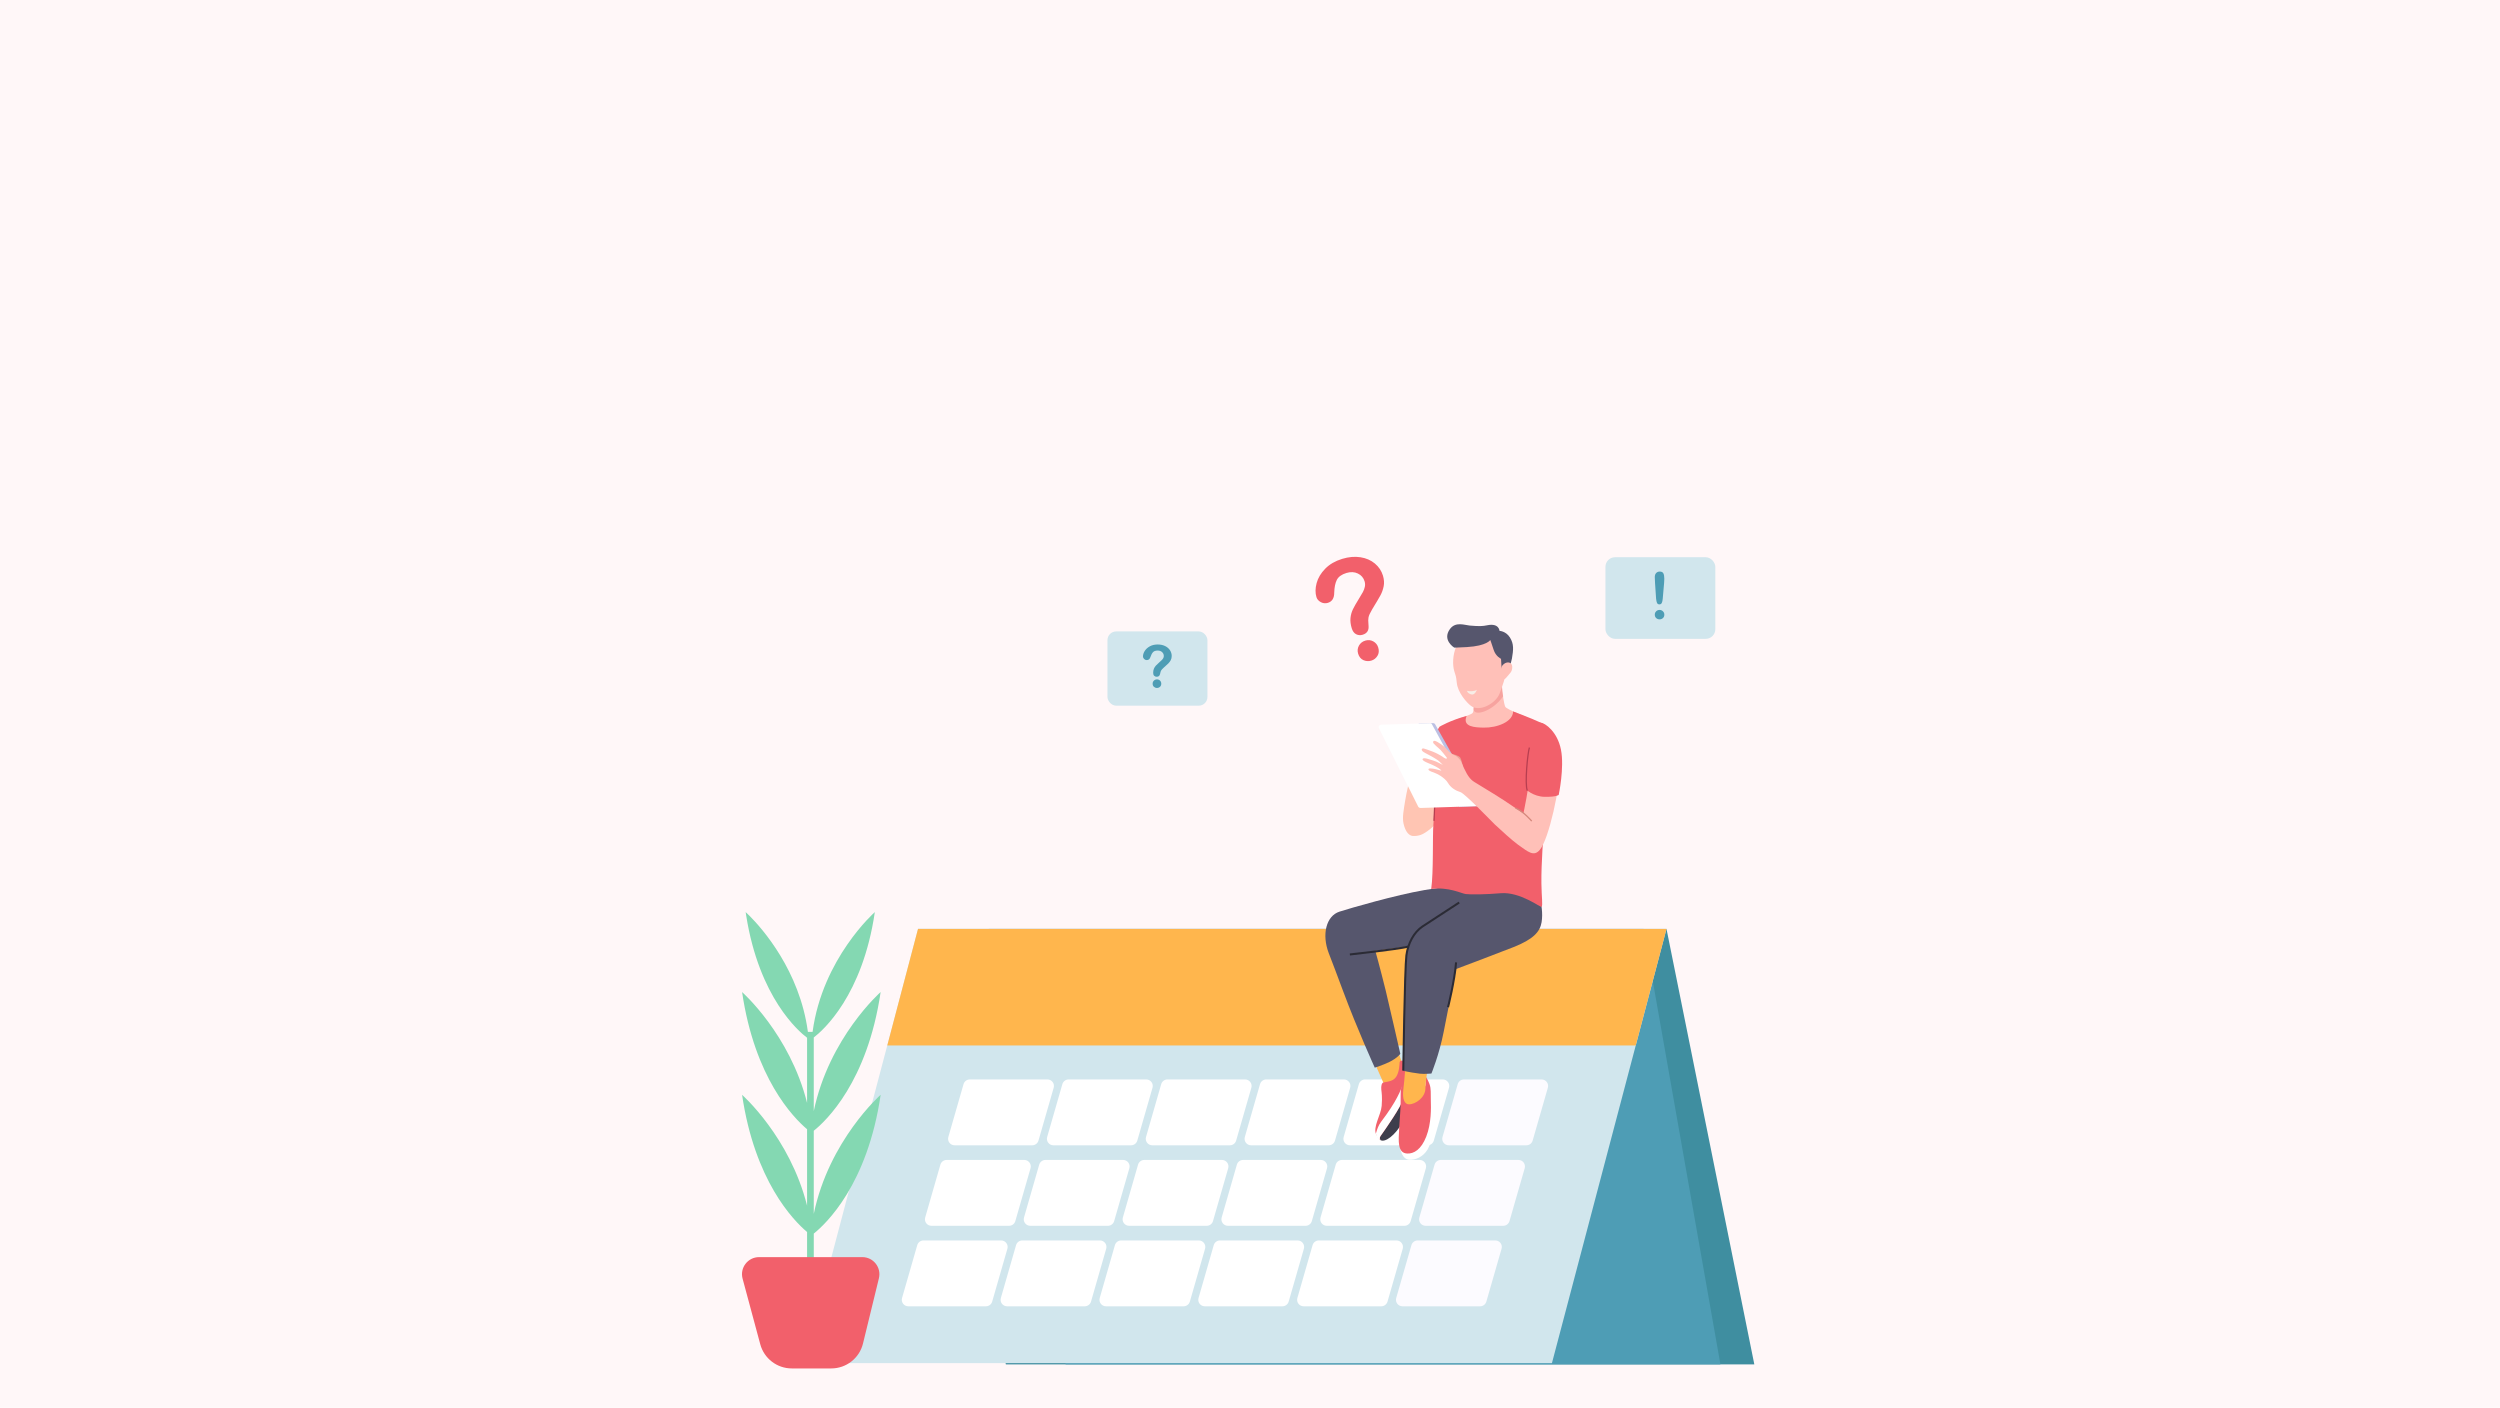 <?xml version="1.0" encoding="UTF-8"?>
<svg id="Layer_1" xmlns="http://www.w3.org/2000/svg" viewBox="0 0 1922.05 1082.35">
  <rect width="1922.05" height="1082.35" fill="#fff7f8"/>
  <g>
    <g>
      <path d="M1134.6,690.57c12.25,4.59,22.76,13.19,28.98,24.81,6.31,11.78,8.03,25.65,4.76,38.61-6.23,24.67-30.62,42.22-56.05,39.8-16.17-1.54-30.32-9.92-39.63-23.19-2.07-2.94-.63-7.75,2.46-9.38,3.51-1.86,7.17-.68,9.38,2.46.18.26,1.57,2.09.59.86.4.51.81,1.01,1.24,1.51.97,1.13,1.98,2.21,3.05,3.24.94.9,1.91,1.77,2.92,2.59.16.13,1.1.85.4.33-.7-.52.26.18.42.3.6.44,1.22.86,1.84,1.26,1.17.76,2.38,1.47,3.62,2.13.58.31,1.17.6,1.76.88.34.16.69.31,1.02.47.94.45-1.5-.57.19.07,2.68,1.02,5.41,1.85,8.23,2.39.32.06,2.7.42,1.05.21.68.09,1.36.16,2.05.21,1.55.13,3.11.18,4.67.15,1.33-.02,2.65-.1,3.97-.24.26-.03.52-.06.78-.09,1-.1-1.25.21-.27.03.68-.13,1.37-.23,2.05-.36,2.59-.52,5.14-1.26,7.61-2.22.31-.12.65-.23.94-.38-.03.01-1.16.55-.48.19.52-.27,1.07-.49,1.6-.75,1.2-.59,2.38-1.24,3.52-1.93,1.07-.65,2.11-1.34,3.13-2.07.5-.36,1.45-1.16.4-.29.58-.48,1.16-.95,1.72-1.44,1.88-1.65,3.58-3.46,5.2-5.36,1.1-1.29-.53.8.46-.58.34-.47.68-.94,1.01-1.43.75-1.1,1.46-2.24,2.11-3.4.57-1.02,1.11-2.07,1.61-3.13.12-.25.35-.64.42-.92-.04.18-.56,1.42-.1.24.24-.63.49-1.26.71-1.9.88-2.51,1.54-5.09,1.97-7.71.01-.06.09-.77.12-.77-.15.03-.14,1.37-.04.26.07-.7.14-1.4.19-2.1.09-1.35.12-2.7.1-4.05-.03-1.4-.15-2.78-.26-4.18-.03-.33-.2-1.34.04.18-.04-.27-.08-.54-.13-.81-.13-.81-.28-1.61-.46-2.41-.57-2.64-1.41-5.18-2.39-7.69.62,1.6-.34-.69-.5-1.03-.35-.71-.71-1.42-1.09-2.12-.68-1.23-1.41-2.43-2.2-3.6-.44-.65-.91-1.29-1.38-1.92-.58-.79.75.88.1.14-.29-.33-.55-.68-.84-1.01-.97-1.13-1.99-2.21-3.05-3.24-1.07-1.04-2.21-1.99-3.35-2.94,1.14.95-.28-.2-.71-.51-.64-.46-1.3-.9-1.97-1.32-1.26-.8-2.57-1.54-3.9-2.22-.63-.32-1.27-.62-1.91-.91-1.14-.53-.04-.02.17.06-.5-.2-.99-.39-1.49-.58-3.35-1.25-6-4.69-4.79-8.43,1.06-3.27,4.84-6.13,8.43-4.79h0Z" fill="#f88483"/>
      <polyline points="1348.76 1048.98 1281.24 714.17 705.79 714.17 773.32 1048.98" fill="#3f8ea0"/>
      <polygon points="819.28 1048.98 1322.69 1048.98 1263.62 714.17 760.21 714.17 819.28 1048.98" fill="#4e9db5"/>
      <polygon points="617.72 1047.99 1193.16 1047.99 1281.24 714.17 705.79 714.17 617.72 1047.99" fill="#d1e6ed"/>
      <polygon points="682.16 803.76 705.79 714.17 1281.24 714.17 1257.6 803.76 682.16 803.76" fill="#ffb64d"/>
      <g>
        <g>
          <path d="M1113.84,880.53h59.68c2.23,0,4.19-1.48,4.81-3.62l11.69-40.64c.92-3.2-1.48-6.38-4.81-6.38h-59.68c-2.23,0-4.19,1.48-4.81,3.62l-11.69,40.64c-.92,3.2,1.48,6.38,4.81,6.38Z" fill="#fcfbff"/>
          <path d="M1037.85,880.53h59.68c2.23,0,4.19-1.48,4.81-3.62l11.69-40.64c.92-3.2-1.48-6.38-4.81-6.38h-59.68c-2.23,0-4.19,1.48-4.81,3.62l-11.69,40.64c-.92,3.2,1.48,6.38,4.81,6.38Z" fill="#fff"/>
          <path d="M961.87,880.53h59.68c2.23,0,4.19-1.48,4.81-3.62l11.68-40.64c.92-3.2-1.48-6.38-4.81-6.38h-59.68c-2.23,0-4.19,1.48-4.81,3.62l-11.69,40.64c-.92,3.2,1.48,6.38,4.81,6.38Z" fill="#fff"/>
          <path d="M885.88,880.53h59.68c2.23,0,4.19-1.48,4.81-3.62l11.69-40.64c.92-3.2-1.48-6.38-4.81-6.38h-59.68c-2.23,0-4.19,1.48-4.81,3.62l-11.68,40.64c-.92,3.2,1.48,6.38,4.81,6.38Z" fill="#fff"/>
          <path d="M809.89,880.53h59.68c2.23,0,4.19-1.48,4.81-3.62l11.69-40.64c.92-3.2-1.48-6.38-4.81-6.38h-59.68c-2.23,0-4.19,1.48-4.81,3.62l-11.69,40.64c-.92,3.2,1.48,6.38,4.81,6.38Z" fill="#fff"/>
          <path d="M733.91,880.53h59.68c2.23,0,4.19-1.48,4.81-3.62l11.69-40.64c.92-3.2-1.48-6.38-4.81-6.38h-59.68c-2.23,0-4.19,1.48-4.81,3.62l-11.69,40.64c-.92,3.2,1.48,6.38,4.81,6.38Z" fill="#fff"/>
        </g>
        <g>
          <path d="M1096.04,942.42h59.68c2.23,0,4.19-1.48,4.81-3.62l11.69-40.64c.92-3.2-1.48-6.38-4.81-6.38h-59.68c-2.23,0-4.19,1.48-4.81,3.62l-11.69,40.64c-.92,3.2,1.48,6.38,4.81,6.38Z" fill="#fcfbff"/>
          <path d="M1020.06,942.42h59.68c2.23,0,4.19-1.48,4.81-3.62l11.69-40.64c.92-3.2-1.48-6.38-4.81-6.38h-59.68c-2.23,0-4.19,1.48-4.81,3.62l-11.69,40.64c-.92,3.2,1.48,6.38,4.81,6.38Z" fill="#fff"/>
          <path d="M944.07,942.42h59.68c2.23,0,4.19-1.48,4.81-3.62l11.68-40.64c.92-3.2-1.48-6.38-4.81-6.38h-59.68c-2.23,0-4.19,1.48-4.81,3.62l-11.69,40.64c-.92,3.2,1.48,6.38,4.81,6.38Z" fill="#fff"/>
          <path d="M868.08,942.42h59.68c2.23,0,4.19-1.48,4.81-3.62l11.69-40.64c.92-3.2-1.48-6.38-4.81-6.38h-59.68c-2.23,0-4.19,1.48-4.81,3.62l-11.68,40.64c-.92,3.2,1.48,6.38,4.81,6.38Z" fill="#fff"/>
          <path d="M792.1,942.42h59.68c2.23,0,4.19-1.48,4.81-3.62l11.68-40.64c.92-3.2-1.48-6.38-4.81-6.38h-59.68c-2.23,0-4.19,1.48-4.81,3.62l-11.69,40.64c-.92,3.2,1.48,6.38,4.81,6.38Z" fill="#fff"/>
          <path d="M716.11,942.42h59.68c2.23,0,4.19-1.48,4.81-3.62l11.69-40.64c.92-3.2-1.48-6.38-4.81-6.38h-59.68c-2.23,0-4.19,1.48-4.81,3.62l-11.69,40.64c-.92,3.2,1.48,6.38,4.81,6.38Z" fill="#fff"/>
        </g>
        <g>
          <path d="M1078.25,1004.31h59.68c2.23,0,4.19-1.48,4.81-3.62l11.69-40.64c.92-3.2-1.48-6.38-4.81-6.38h-59.68c-2.23,0-4.19,1.48-4.81,3.62l-11.69,40.64c-.92,3.2,1.48,6.38,4.81,6.38Z" fill="#fcfbff"/>
          <path d="M1002.26,1004.31h59.68c2.23,0,4.19-1.48,4.81-3.62l11.69-40.64c.92-3.2-1.48-6.38-4.81-6.38h-59.68c-2.23,0-4.19,1.48-4.81,3.62l-11.69,40.64c-.92,3.2,1.48,6.38,4.81,6.38Z" fill="#fff"/>
          <path d="M926.27,1004.31h59.68c2.23,0,4.19-1.48,4.81-3.62l11.69-40.64c.92-3.2-1.48-6.38-4.81-6.38h-59.68c-2.23,0-4.19,1.48-4.81,3.62l-11.69,40.64c-.92,3.2,1.48,6.38,4.81,6.38Z" fill="#fff"/>
          <path d="M850.29,1004.31h59.68c2.23,0,4.19-1.48,4.81-3.62l11.69-40.64c.92-3.2-1.48-6.38-4.81-6.38h-59.68c-2.23,0-4.19,1.48-4.81,3.62l-11.68,40.64c-.92,3.2,1.48,6.38,4.81,6.38Z" fill="#fff"/>
          <path d="M774.3,1004.31h59.68c2.23,0,4.19-1.48,4.81-3.62l11.68-40.64c.92-3.2-1.48-6.38-4.81-6.38h-59.68c-2.23,0-4.19,1.48-4.81,3.62l-11.69,40.64c-.92,3.2,1.48,6.38,4.81,6.38Z" fill="#fff"/>
          <path d="M698.32,1004.31h59.68c2.23,0,4.19-1.48,4.81-3.62l11.69-40.64c.92-3.2-1.48-6.38-4.81-6.38h-59.68c-2.23,0-4.19,1.48-4.81,3.62l-11.69,40.64c-.92,3.2,1.48,6.38,4.81,6.38Z" fill="#fff"/>
        </g>
      </g>
    </g>
    <g>
      <path d="M1115.64,561.28c-7.71,2.17-15.84,4.52-18.74,14.13-2.9,9.61-5.15,18.78-9.58,29.91-1.84,4.62-6.09,15.05-6.09,27.27,0,9.23,5.78,12,12.62,8.62,3.92-1.94,11.03-7.58,13.37-12.89,6.44-14.57,4.55-16.72,10.39-34.21,9.64-28.88-1.97-32.83-1.97-32.83Z" fill="#ffc5b3"/>
      <path d="M1106.88,564.15c-1.51.4-6.92-.68-10.43.92-3.5,1.6-8.28,9.31-10.31,18.22-2.03,8.91-1.99,24.82-1.99,24.82,0,0,3.47,4.15,14.65,4.72,11.19.57,14.46-2.69,14.46-2.69l-6.39-45.99Z" fill="#393a42"/>
      <g>
        <path d="M1099,833.38c1.22,2.31,3.06,5.32,3.42,9.22.35,3.89-.05,13.96.12,18.91.18,4.95-1.52,16.51-5.06,22.35-3.54,5.84-9.58,8.12-14.18,7.76-4.6-.35-7.58-6.27-7.58-16.71s6.47-12.87,10.01-21.36c3.54-8.49,8.14-24.59,8.14-24.59,0,0,3.36,1.06,5.13,4.42Z" fill="#fff"/>
        <g>
          <polygon points="1048.26 797.93 1064.86 835.28 1080.45 824.75 1065.71 781.21 1048.26 797.93" fill="#ffb64d"/>
          <path d="M1148.02,677.86s-34.23,3.23-52.83,6.43c-22.18,3.82-57.05,13.92-65.36,16.6-10.27,3.3-13.77,17.61-8.25,31.94,3.59,9.33,5.88,15.31,11.13,29.43,10.83,29.13,24.23,58.57,24.23,58.57,0,0,6.22-1.92,11.25-4.37,6.11-2.98,8.41-6.25,8.41-6.25,0,0-9.31-40.83-11.26-48.71-4.38-17.72-7.96-30.46-7.96-30.46,0,0,74.75-10.08,80.1-11.23,5.35-1.15,10.56-41.94,10.56-41.94Z" fill="#56566d"/>
          <path d="M1063.29,862.44c-1.39,1.14-5.58,11.83-2.02,14.06,3.55,2.23,11.46-3.63,17.13-13.79,5.67-10.16,11.77-25.22,14.46-29.35,2.69-4.13,5.93-12.89-.45-13.35-6.38-.46-15.61,14.52-20.96,24.27-5.35,9.74-8.16,18.16-8.16,18.16Z" fill="#3e3e4c"/>
          <path d="M1063.58,832.23c4.25-.78,8.02-1.11,10.16-4.93,2.14-3.83,2.1-8.49,2.32-10.59.22-2.11,4.32-1.18,7.18-.33,2.86.85,6.91,2.3,9.16,3.64,0,0-6.33,4.08-10.11,16.72-3.78,12.63-13.17,25.22-16.92,30.98-3.75,5.76-5.43,6.41-4.1,8.79,0,0-.65.83-3.19-4.23-2.84-5.69,3.63-15.01,4.18-22.09.55-7.08-.04-9.97-.29-12.52-.26-2.55.29-5.19,1.62-5.43Z" fill="#f2606b"/>
          <path d="M1087.93,817.97c-4.55,2.69-6.89,8.03-8.76,13.79-2.13,6.59-5.55,15.15-17.23,30.51-2.18,2.86-3.21,5.95-4.11,9.13.58,4.84,3.43,5.1,3.43,5.1-1.32-2.39.35-3.03,4.1-8.79,3.75-5.76,13.14-18.35,16.92-30.98,3.78-12.63,10.11-16.72,10.11-16.72-1.15-.68-2.78-1.4-4.47-2.05Z" fill="#fff"/>
        </g>
        <g>
          <g>
            <path d="M1096.33,828.05c-.79,4.55.4,6.76-1.79,8.85-2.19,2.09-8.94,2.83-12.52,1.35-3.58-1.48-1.08-2.5-1.08-4.47s-.51-6.84-.51-6.84c0,0-3.79,6.3-3.59,15.03.2,8.73-.54,15.57-1.13,25.52-.6,9.96-1.3,18.97,6.11,19.36,5.21.27,10.8-3.06,14.69-12.96,4.04-10.29,3.71-22.34,3.54-27.78-.18-5.66.33-9.05-1.06-12.74-1.39-3.69-2.66-5.33-2.66-5.33Z" fill="#f2606b"/>
            <path d="M1081.73,799.26s-.48,12.65-1.42,23.58c-.53,6.2-.84,10.34-1.38,14.57-.98,7.74,1.01,11.61,4.26,11.62,5.25.01,12.63-5.4,12.68-12.13.03-3.35.63-8.43,1.57-14.32,1.87-11.69,4.61-23.36,4.61-23.36l-20.32.04Z" fill="#ffb64d"/>
            <path d="M1140.31,681.82s-37.77,24.69-46.72,30.51c-10.7,6.96-11.23,16.43-12.77,27.56-1.31,9.46-1.97,83.2-1.97,83.2-.77-.01,3.79,1.23,12.82,2.38,2.94.38,8.83-.11,8.83-.11,0,0,5.89-14.17,9.41-31.93,3.14-15.82,9.55-48.42,9.55-48.42,0,0,27.82-10.42,43.99-16.78,15.36-6.04,20.59-11.85,21.77-19.25,2.18-13.65-4.89-28.73-4.89-28.73l-40.03,1.55Z" fill="#56566d"/>
            <path d="M1121.85,693.89s-23.01,14.94-28.25,18.44c-6.48,4.33-11.08,12.73-12.33,22.2-1.25,9.47-2.41,88.56-2.41,88.56" fill="none" stroke="#2b2b35" stroke-miterlimit="10" stroke-width="1.59"/>
          </g>
          <path d="M1113.27,774.35s5.08-20.16,6.2-34.46" fill="none" stroke="#2b2b35" stroke-miterlimit="10" stroke-width="1.59"/>
        </g>
        <path d="M1037.79,733.82s36.07-3.93,44.98-6.03" fill="none" stroke="#2b2b35" stroke-miterlimit="10" stroke-width="1.59"/>
      </g>
      <path d="M1157.28,543.37c-1.08-2.28-2.33-11.1-2.65-17.28-7.21.9-13.87,4.23-21.12,4.89.06,6.87-.12,15.06-1.26,17.09-.76,1.34-12.51,5.1-12.51,5.1,0,0,3.24,12.62,20.91,12.62,29.42,0,32.84-14.6,32.84-14.6,0,0-15.25-5.81-16.2-7.82Z" fill="#ffc0b8"/>
      <path d="M1155.63,535.29c-.76-2.92-.74-4.14-1-9.2-7.21.9-13.87,4.23-21.12,4.89.06,6.87-.37,13.34-.56,13.48-.83,7.42,15.01,2.34,22.68-9.17Z" fill="#f7a39f"/>
      <path d="M1187.14,634.19c2.54-36.78,1.55-75.8.57-76.77-1.82-1.78-16.39-7.46-24.42-10.47,0,7.93-12.24,12.68-22.65,12.46-6.49-.14-16.65-.42-13.06-8.98-12.58,3.34-20.82,8.27-20.82,8.27,0,0-7.89,11.66-6.42,14.49,1.46,2.84,3.37,41.69,1.71,60.45-.78,8.87.18,36.75-1.71,49.84,13.3-1.83,23.25,3.48,26.62,3.89,3.83.46,15.6.34,26.75-.64,14.91-1.3,30.81,11.18,31.48,10.47,1.08-1.16.03-7.11-.12-17.96-.21-15.5,1.66-39.03,2.07-45.03Z" fill="#f2606b"/>
      <path d="M1104.18,581.61s-.93,34.99-1.67,49.47" fill="none" stroke="#b73e50" stroke-miterlimit="10" stroke-width=".99"/>
      <path d="M1121.91,590.8s3.4-.56,2.76-2.16c-.64-1.6-.95-4.36-1.96-6.1-1.01-1.74-6.54-2.98-6.54-2.98l5.73,11.24Z" fill="#eba398"/>
      <path d="M1087.8,642.59c-4.66.97-7.44-3.73-8.72-9.33-1.1-4.83.09-10.32,1.19-17.35,2.02-12.96,8.49-35.39,8.49-35.39l10.52-.08s-1.75,25.38-1.56,37.72c.23,15.37-4.59,23.31-9.92,24.43Z" fill="#ffc5b3"/>
      <g>
        <path d="M1135.72,619.85l-13.78.42-31.31-63.98,11.14-.34c.77-.02,1.47.44,1.74,1.15l33.83,60.28c.45,1.17-.38,2.43-1.63,2.47Z" fill="#bcc0e3"/>
        <path d="M1135.49,619.79l-43.31,1.39c-.94.03-1.78-.57-2.06-1.46l-30.08-60.18c-.37-1.15.46-2.33,1.67-2.37l37.9-1.16c.6-.02,1.15.36,1.35.93l34.54,62.85Z" fill="#fff"/>
      </g>
      <path d="M1189.94,564.55c-10.45-2.93-13.48,12.2-13.84,27.13-.32,13.61-4.89,33.65-4.89,33.65,0,0-2.64-1.6-8.97-6.02-7.36-5.14-20.33-12.99-26.88-16.97-1.17-.71-2.21-1.31-2.97-1.89-3.51-2.66-5.88-7.3-9.2-15.26-.16-.38-2.43-3.43-4.51-4.32-4.8-2.06-6.07-5.13-8.84-7.24-2.98-2.27-7.03-5.06-7.82-3.74-.79,1.32.76,2.21,2.1,3.63.42.44,2.72,2.3,3.46,3.11,1.66,1.82,2.93,3.59,3.73,4.56,1.16,1.4,1.43,1.78.93,1.97-1.29.49-2.87-1.46-5.13-2.57-1.26-.62-1.92-1.25-5.62-2.74-2.63-1.06-6.17-2.22-6.91-2.4-1.42-.35-2.45,1.11-.26,2.62,1.41.97,6.78,3.58,8.32,4.63,1.01.69,3.03,1.73,4.16,2.94,1.38,1.47,2.54,2.42,2.54,2.42,0,0-2.15-1.11-5.15-2.52-1.33-.63-3.82-1.25-6.19-2.01-1.51-.48-3.99-1.12-4.3.19-.31,1.31,5.09,3.26,5.96,3.64.99.43,2.62,1.13,4.22,2,2.84,1.55,4.3,2.84,4.26,3.12-.02.1-2.77-.74-4.59-1.19-1.11-.27-2.49-.5-4.12-.52-1.47-.02-1.3.87-.97,1.33.47.66,3.45,1.73,4.73,2.17,1.2.41,3.32,1.5,4.5,2.33,1.73,1.22,4.21,3.03,5.57,5.37,2.09,3.61,5.84,5.91,9.54,7.01,3.33,1,25.03,23.55,26.31,24.76,4.12,3.91,13.89,12.77,18,15.69,7.94,5.64,12.09,9.36,16.69,3.99,7-8.15,15.8-48.13,15.83-66.84.02-12.49-4.68-20.64-9.71-22.05Z" fill="#ffc0b8"/>
      <g>
        <path d="M1119.66,496.89c-3.02,6.91-2.89,14.63-1.65,18.88,1.23,4.25,1.41,3.56,1.99,9.19.75,7.35,7.29,14.97,10.89,17.72,6.53,4.99,18.99-1.71,22.02-9.44,1.84-4.69,4.93-13.76,5.23-17.59.3-3.83,1.31-16.67-4.19-21.38-5.51-4.7-14.24-3.89-22.94-1.4-8.71,2.49-10.06,1.09-11.34,4.01Z" fill="#ffc0b8"/>
        <path d="M1154.02,506.51s-4.05-1.82-5.66-6.87c-1.61-5.06-2.62-7.6-2.62-7.6,0,0-2.45,4.51-17.95,5.45-8.21.5-9.8.38-9.8.38,0,0-9.44-5.8-3.24-14.26,4.31-5.88,11.21-3.05,15.04-2.69,7.61.71,10.35.48,13.49-.18,9.32-1.96,9.58,4.28,9.58,4.28,0,0,4.94.2,8.01,5.09,3.18,5.08,2.66,9.55,1.54,16.15-1.52,8.93-7.55,14.27-7.55,14.27l-.85-14.02Z" fill="#56566d"/>
        <path d="M1155.06,511.64c2.63-3.39,7.58-3.26,7.58,1.24,0,3.76-1.83,4.66-4.51,8.02-1.82,2.28-3.77,1.45-3.99.42-.63-2.9-.7-7.58.93-9.69Z" fill="#ffc0b8"/>
      </g>
      <path d="M1127.86,531.11c1.77.59,6.25.44,7.6-.84,0,0-1.48,4.52-4.44,3.6-2.95-.92-3.17-2.77-3.17-2.77Z" fill="#f7ede6"/>
      <path d="M1184.82,555.64c-6.27-.86-9.04,9.58-11.33,24.61-2.3,15.04-.85,26.17-.85,26.17,0,0,5.87,6.08,15.06,6.2,9.18.11,10.67-1.49,10.67-1.49,0,0,4.48-21.09,1.72-34.82-2.75-13.73-11.99-20.22-15.27-20.67Z" fill="#f2606b"/>
      <path d="M1175.84,574.72c-1.28,3.79-3.73,27.86-1.62,33.08" fill="none" stroke="#b73e50" stroke-miterlimit="10" stroke-width=".99"/>
      <path d="M1177.61,631.29s-6.19-7.42-12.54-10.11" fill="none" stroke="#d4877b" stroke-miterlimit="10"/>
    </g>
    <path d="M1012.12,459.14c-.99-3.26-.94-6.87.13-10.85,1.08-3.98,3.29-7.67,6.63-11.08,3.35-3.41,7.69-5.92,13.04-7.55,4.97-1.51,9.64-1.92,14-1.24,4.36.68,8.06,2.28,11.09,4.81,3.03,2.53,5.11,5.64,6.23,9.34.88,2.91,1.07,5.65.55,8.2-.52,2.55-1.35,4.87-2.49,6.96-1.14,2.09-3.25,5.66-6.33,10.7-.84,1.42-1.49,2.63-1.95,3.65-.46,1.02-.76,1.91-.9,2.69-.14.77-.2,1.52-.19,2.25.01.73.09,1.99.22,3.78.43,3.76-1.07,6.16-4.5,7.2-1.78.54-3.46.41-5.03-.39-1.57-.79-2.7-2.34-3.4-4.64-.87-2.88-1.18-5.51-.93-7.89.25-2.38.87-4.59,1.86-6.63.99-2.04,2.4-4.54,4.24-7.49,1.61-2.58,2.76-4.51,3.44-5.79.68-1.27,1.17-2.61,1.48-4.01.3-1.4.24-2.81-.18-4.21-.83-2.74-2.55-4.75-5.16-6.01-2.61-1.27-5.53-1.41-8.75-.44-3.77,1.14-6.26,2.94-7.46,5.38-1.21,2.44-1.86,5.7-1.98,9.78,0,4.23-1.62,6.83-4.87,7.82-1.92.58-3.75.4-5.47-.56-1.73-.95-2.83-2.22-3.31-3.79ZM1054.3,507.89c-2.09.63-4.12.51-6.09-.37-1.97-.88-3.32-2.54-4.06-4.97-.65-2.16-.45-4.2.61-6.14,1.06-1.93,2.69-3.23,4.88-3.89,2.16-.66,4.2-.47,6.12.56,1.92,1.03,3.21,2.62,3.86,4.78.73,2.4.53,4.52-.6,6.36-1.13,1.84-2.7,3.06-4.72,3.68Z" fill="#f2606b"/>
    <g>
      <rect x="1234.3" y="428.4" width="84.47" height="62.75" rx="7.38" ry="7.38" transform="translate(2553.07 919.56) rotate(-180)" fill="#d1e6ed"/>
      <path d="M1273.23,460.21l-.78-11.63c-.15-2.27-.22-3.89-.22-4.88,0-1.34.35-2.39,1.06-3.14.7-.75,1.63-1.13,2.78-1.13,1.39,0,2.32.48,2.79,1.44.47.96.7,2.35.7,4.16,0,1.07-.06,2.15-.17,3.25l-1.04,11.97c-.11,1.42-.36,2.52-.73,3.28-.37.76-.99,1.14-1.84,1.14s-1.48-.37-1.82-1.1c-.34-.74-.58-1.86-.73-3.36ZM1275.92,476.18c-.99,0-1.85-.32-2.58-.96s-1.1-1.53-1.1-2.68c0-1,.35-1.86,1.06-2.56.7-.7,1.57-1.06,2.58-1.06s1.89.35,2.61,1.06c.72.7,1.08,1.56,1.08,2.56,0,1.13-.36,2.02-1.09,2.67s-1.58.97-2.55.97Z" fill="#4e9db5"/>
    </g>
    <g>
      <rect x="851.44" y="485.45" width="76.86" height="57.1" rx="6.71" ry="6.71" transform="translate(1779.74 1028) rotate(-180)" fill="#d1e6ed"/>
      <path d="M878.74,504.72c0-1.4.45-2.82,1.35-4.25.9-1.44,2.21-2.62,3.93-3.57s3.73-1.41,6.03-1.41c2.13,0,4.02.39,5.65,1.18,1.63.79,2.9,1.86,3.79,3.21.89,1.36,1.34,2.83,1.34,4.42,0,1.25-.25,2.35-.76,3.29-.51.94-1.11,1.76-1.81,2.44-.7.68-1.95,1.84-3.77,3.46-.5.46-.9.86-1.2,1.2-.3.35-.53.66-.67.95-.15.29-.26.57-.34.86s-.2.79-.36,1.51c-.28,1.53-1.16,2.3-2.63,2.3-.77,0-1.41-.25-1.93-.75-.52-.5-.78-1.24-.78-2.23,0-1.24.19-2.31.57-3.21.38-.91.89-1.7,1.52-2.39.63-.68,1.49-1.5,2.56-2.44.94-.82,1.62-1.45,2.04-1.87s.77-.89,1.06-1.4.43-1.08.43-1.68c0-1.18-.44-2.17-1.31-2.98-.88-.81-2.01-1.21-3.39-1.21-1.62,0-2.81.41-3.58,1.23s-1.41,2.02-1.94,3.61c-.5,1.66-1.45,2.5-2.85,2.5-.83,0-1.52-.29-2.09-.87-.57-.58-.85-1.21-.85-1.89ZM889.52,528.92c-.9,0-1.68-.29-2.35-.87-.67-.58-1-1.4-1-2.44,0-.93.32-1.71.97-2.34.65-.63,1.44-.95,2.38-.95s1.71.32,2.34.95c.63.63.95,1.41.95,2.34,0,1.03-.33,1.84-.99,2.43-.66.59-1.43.88-2.3.88Z" fill="#4e9db5"/>
    </g>
    <g>
      <path d="M677.06,841.74c-10.15,69.15-42.1,99.22-51.41,106.66v43.96h-5.15v-45.17c-10.81-9.13-40.28-39.54-49.97-105.46,0,0,36.73,32.39,49.97,85.22v-58.77c-10.81-9.13-40.28-39.54-49.97-105.46,0,0,36.73,32.37,49.97,85.22v-50.09c-6.52-4.92-36.73-30.72-46.78-93.73-.15-.94-.31-1.9-.45-2.88,0,0,1.11.98,3,2.88,9.49,9.52,38.54,42.04,44.86,89.2h3.6c7.58-56.57,47.86-92.08,47.86-92.08-9.43,64.24-39.78,90.91-46.95,96.4v56.62c11.75-56.57,51.41-91.55,51.41-91.55-10.15,69.15-42.1,99.22-51.41,106.64v63.91c11.75-56.57,51.41-91.55,51.41-91.55Z" fill="#84d8b2"/>
      <path d="M675.72,982.76l-12.23,50.16c-2.74,11.25-12.83,19.16-24.39,19.16h-30.36c-11.36,0-21.29-7.62-24.24-18.58l-13.59-50.45c-2.25-8.34,4.05-16.55,12.69-16.55h79.35c8.51,0,14.79,7.98,12.76,16.26Z" fill="#f2606b"/>
    </g>
  </g>
</svg>